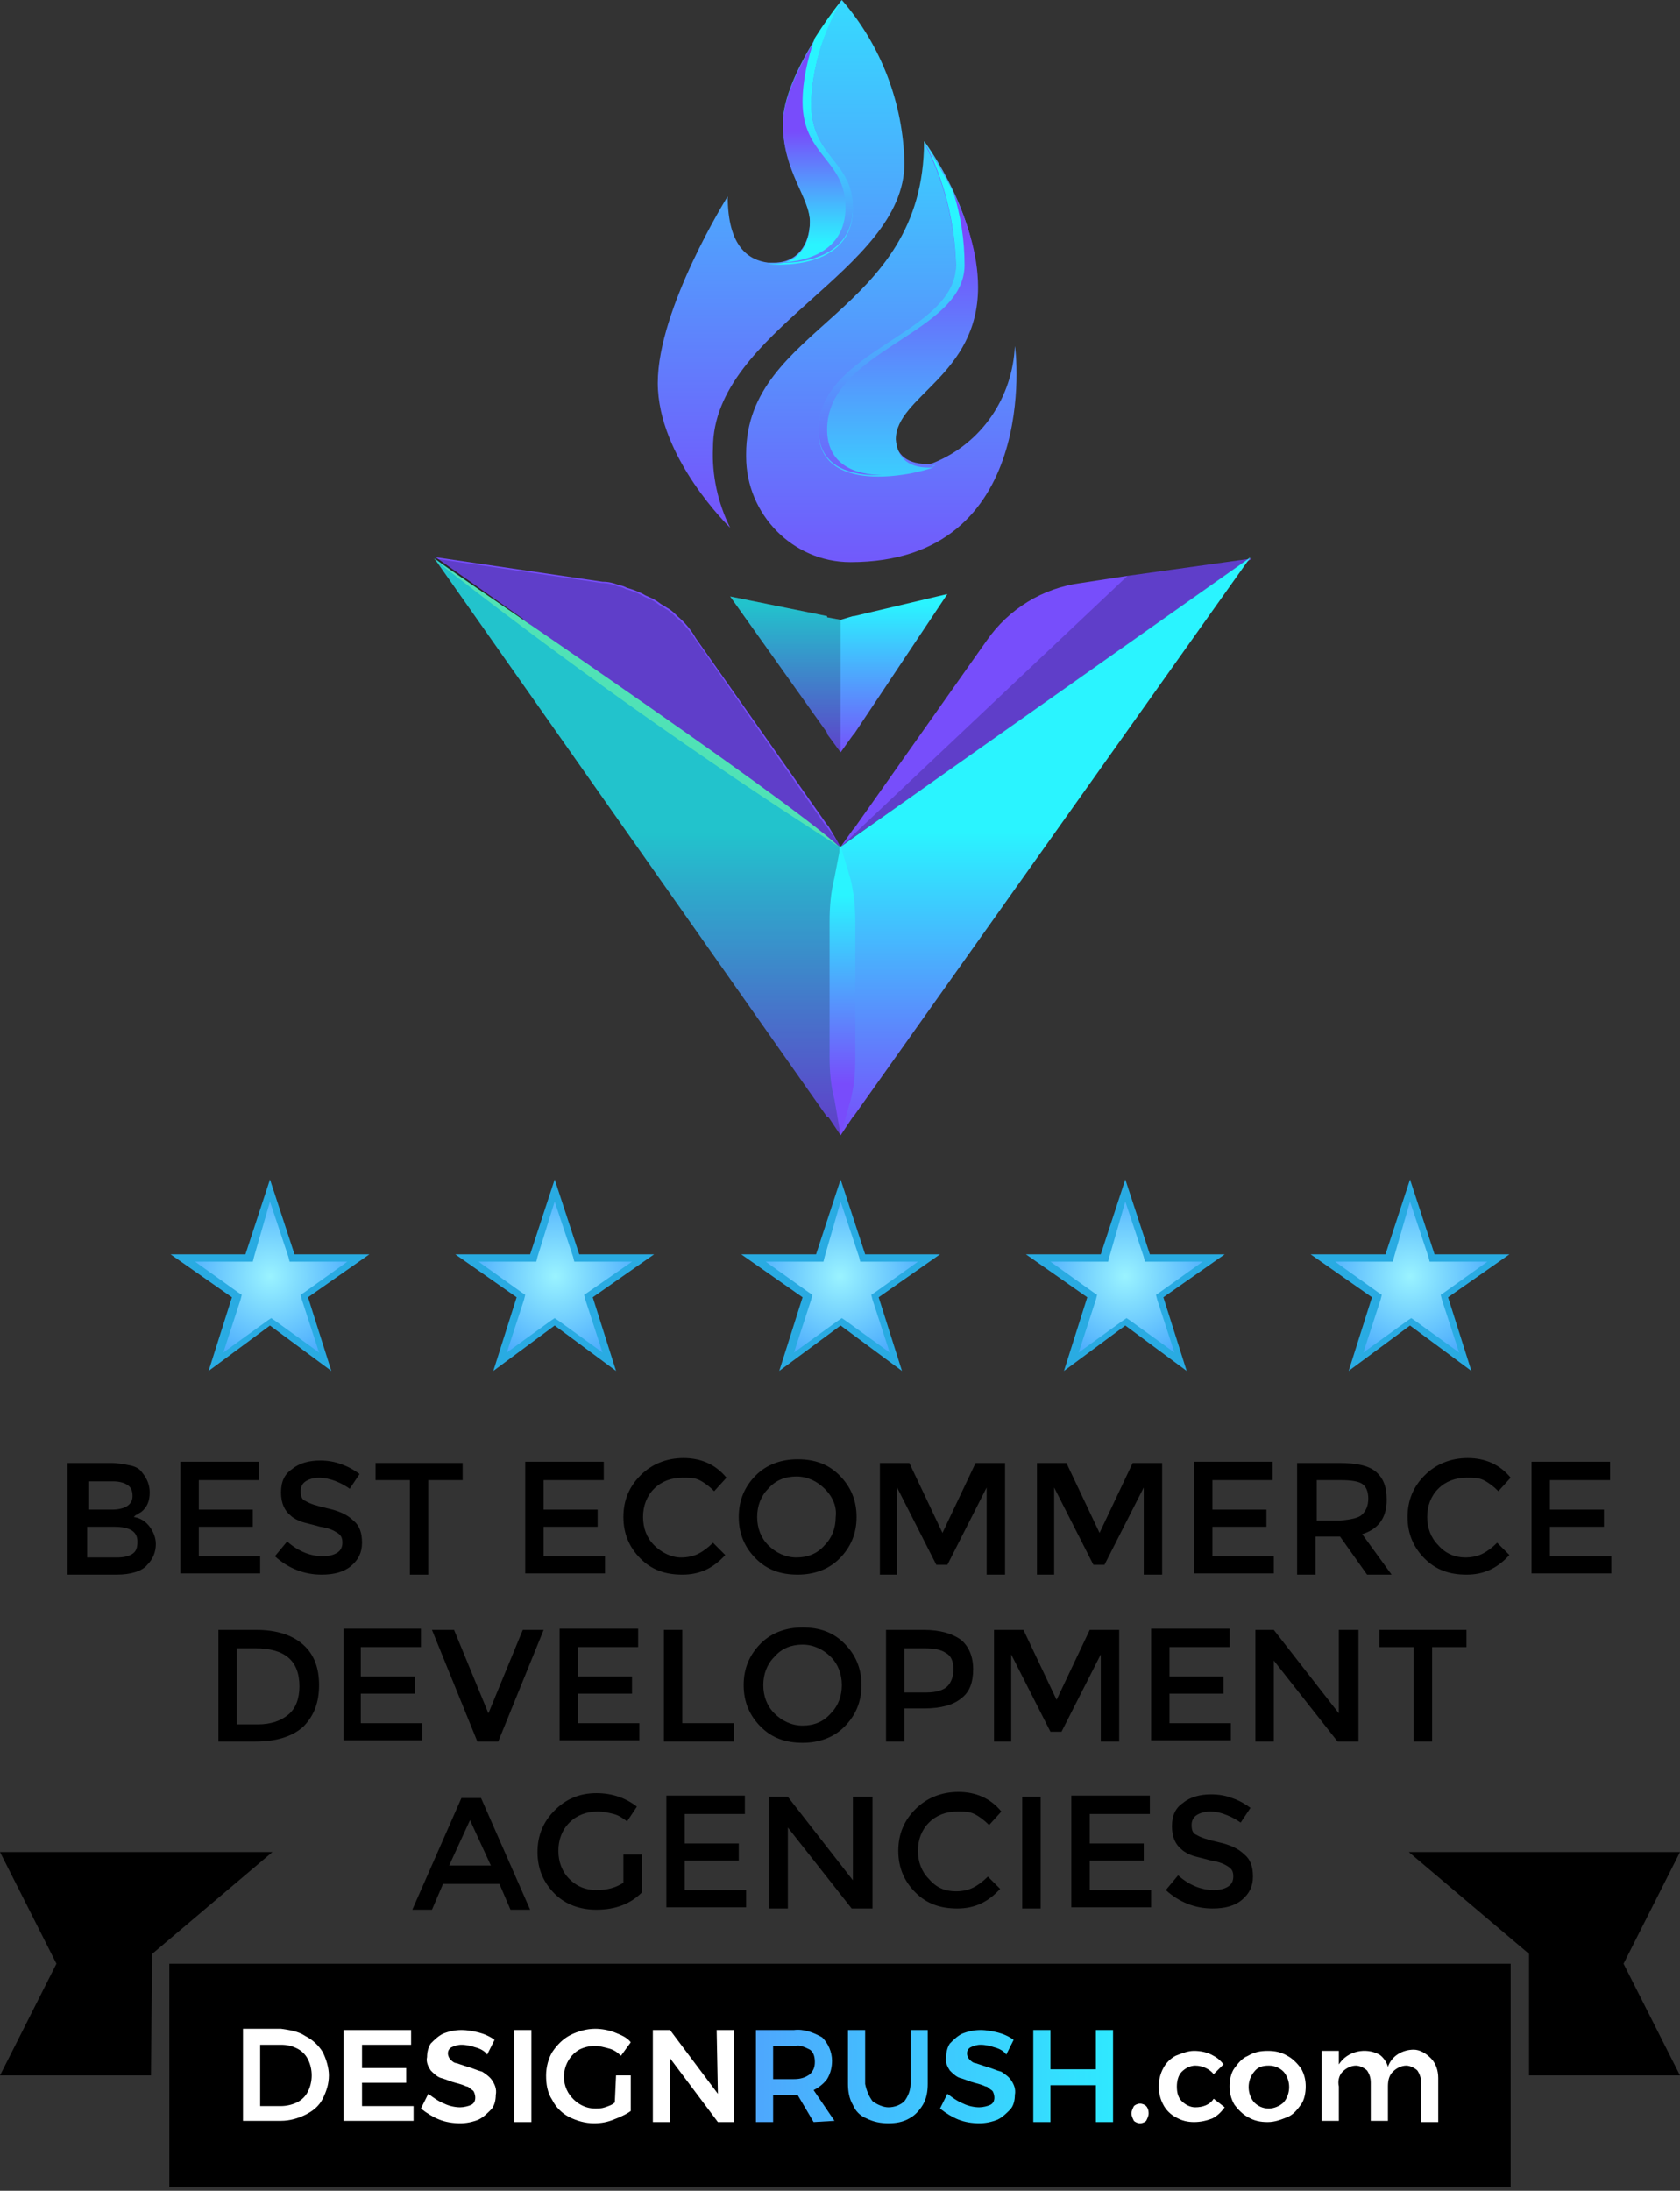 <svg xmlns="http://www.w3.org/2000/svg" xmlns:xlink="http://www.w3.org/1999/xlink" id="Layer_1" x="0px" y="0px" viewBox="0 0 136.9 178.5" style="enable-background:new 0 0 136.9 178.5;" xml:space="preserve">
<rect x="0" y="0" width="136.9" height="178.5" fill="#333333" stroke="none"/>
<style type="text/css">
	.st0{fill:#FFFFFF;}
	.st1{fill:url(#SVGID_1_);}
	.st2{fill:url(#SVGID_2_);}
	.st3{fill:url(#SVGID_3_);}
	.st4{fill:url(#SVGID_4_);}
	.st5{fill:#774EFB;}
	.st6{fill:url(#SVGID_5_);}
	.st7{fill:url(#SVGID_6_);}
	.st8{opacity:0.2;enable-background:new    ;}
	.st9{fill:#50E2B6;}
	.st10{fill:url(#SVGID_7_);}
	.st11{fill:url(#SVGID_8_);}
	.st12{fill:url(#SVGID_9_);}
	.st13{fill:url(#SVGID_10_);}
	.st14{fill:url(#SVGID_11_);}
	.st15{fill:url(#SVGID_12_);}
	.st16{fill:url(#SVGID_13_);}
	.st17{fill:url(#SVGID_14_);}
	.st18{fill:url(#SVGID_15_);}
	.st19{fill:url(#SVGID_16_);}
	.st20{fill:url(#SVGID_17_);}
	.st21{fill:url(#SVGID_18_);}
	.st22{fill:#29ABE2;}
	.st23{fill:url(#SVGID_19_);}
	.st24{fill:url(#SVGID_20_);}
	.st25{fill:url(#SVGID_21_);}
	.st26{fill:url(#SVGID_22_);}
	.st27{enable-background:new    ;}
</style>
<rect x="13.8" y="160" width="109.3" height="18.2"></rect>
<polygon points="22.2,150.9 0,150.9 4.6,160 0,169.1 12.3,169.1 12.4,159.2 "></polygon>
<polygon points="114.8,150.9 136.9,150.9 132.3,160 136.9,169.1 124.6,169.1 124.6,159.2 "></polygon>
<path class="st0" d="M24.9,165.9c0.6,0.3,1.1,0.8,1.4,1.3c0.3,0.6,0.5,1.3,0.5,1.9c0,0.7-0.2,1.3-0.5,1.9c-0.3,0.6-0.8,1-1.4,1.3  s-1.3,0.5-2,0.5h-3.1v-7.5h3.1C23.6,165.4,24.3,165.5,24.9,165.9z M24.2,171.3c0.4-0.2,0.7-0.5,0.9-0.9c0.4-0.8,0.4-1.8,0-2.6  c-0.2-0.4-0.5-0.7-0.9-0.9s-0.8-0.3-1.3-0.3h-1.7v5h1.7C23.3,171.6,23.8,171.5,24.2,171.3L24.2,171.3z"></path>
<path class="st0" d="M28,165.4h5.5v1.2h-4v1.9h3.6v1.2h-3.6v1.9h4.2v1.2H28V165.4z"></path>
<path class="st0" d="M38.7,166.8c-0.3-0.1-0.7-0.2-1.1-0.2c-0.3,0-0.6,0.1-0.8,0.2c-0.2,0.1-0.3,0.3-0.3,0.5s0.1,0.4,0.2,0.5  c0.1,0.1,0.3,0.3,0.5,0.3c0.3,0.1,0.6,0.2,0.9,0.3c0.4,0.1,0.8,0.3,1.2,0.4c0.3,0.2,0.6,0.4,0.8,0.7s0.4,0.7,0.3,1.2  c0,0.4-0.1,0.9-0.4,1.2c-0.3,0.3-0.6,0.6-1,0.8c-0.5,0.2-1,0.3-1.5,0.3c-0.6,0-1.2-0.1-1.7-0.3s-1-0.5-1.5-0.9l0.6-1.2  c0.4,0.3,0.8,0.6,1.3,0.8c0.4,0.2,0.9,0.3,1.3,0.3c0.3,0,0.7-0.1,0.9-0.2c0.4-0.2,0.4-0.7,0.2-1.1l-0.1-0.1  c-0.2-0.1-0.3-0.3-0.5-0.3c-0.2-0.1-0.5-0.2-0.9-0.3s-0.8-0.3-1.2-0.4c-0.3-0.1-0.6-0.4-0.8-0.6c-0.2-0.3-0.4-0.7-0.3-1.1  c0-0.4,0.1-0.8,0.3-1.1c0.3-0.3,0.6-0.6,1-0.8c0.5-0.2,1-0.3,1.5-0.3s1,0.1,1.4,0.2c0.4,0.1,0.9,0.3,1.3,0.6l-0.6,1.2  C39.5,167.1,39.1,166.9,38.7,166.8z"></path>
<path class="st0" d="M41.9,165.4h1.4v7.5h-1.4V165.4z"></path>
<path class="st0" d="M50.2,169.1h1.2v2.9c-0.4,0.3-0.9,0.5-1.4,0.7s-1,0.3-1.6,0.3c-0.7,0-1.4-0.2-2-0.5s-1.1-0.8-1.4-1.4  c-0.4-0.6-0.5-1.3-0.5-2s0.2-1.4,0.5-1.9c0.4-0.6,0.9-1.1,1.5-1.4c0.6-0.3,1.3-0.5,2-0.5c0.5,0,1.1,0.1,1.6,0.3s1,0.4,1.3,0.8  l-0.8,1.1c-0.3-0.3-0.6-0.5-1-0.6s-0.7-0.2-1.1-0.2c-0.5,0-0.9,0.1-1.3,0.3c-1.2,0.7-1.6,2.3-0.9,3.5l0,0c0.5,0.8,1.3,1.3,2.2,1.3  c0.3,0,0.5,0,0.8-0.1s0.6-0.2,0.8-0.4L50.2,169.1z"></path>
<path class="st0" d="M58.4,165.4h1.4v7.5h-1.3l-3.9-5.2v5.2h-1.4v-7.5h1.4l3.9,5.2L58.4,165.4z"></path>
<linearGradient id="SVGID_1_" gradientUnits="userSpaceOnUse" x1="21.24" y1="-401.14" x2="95.78" y2="-401.14" gradientTransform="matrix(1 0 0 -1 0 -232)">
	<stop offset="0" style="stop-color:#784CFB"></stop>
	<stop offset="1" style="stop-color:#2AF4FF"></stop>
</linearGradient>
<path class="st1" d="M66.3,172.9l-1.3-2.2h-2v2.2h-1.4v-7.5h3.1c0.8-0.1,1.6,0.2,2.3,0.6c0.5,0.5,0.8,1.2,0.8,1.9  c0,0.5-0.1,1-0.4,1.5c-0.3,0.4-0.7,0.7-1.1,0.9l1.7,2.5L66.3,172.9z M63,169.4h1.7c0.5,0,0.9-0.1,1.3-0.4c0.3-0.3,0.4-0.6,0.4-1  s-0.1-0.8-0.4-1c-0.4-0.2-0.8-0.4-1.2-0.3H63V169.4z"></path>
<linearGradient id="SVGID_2_" gradientUnits="userSpaceOnUse" x1="21.24" y1="-401.2" x2="95.78" y2="-401.2" gradientTransform="matrix(1 0 0 -1 0 -232)">
	<stop offset="0" style="stop-color:#784CFB"></stop>
	<stop offset="1" style="stop-color:#2AF4FF"></stop>
</linearGradient>
<path class="st2" d="M71.1,171.2c0.4,0.3,0.9,0.5,1.3,0.5c0.5,0,1-0.2,1.3-0.5c0.3-0.4,0.5-0.9,0.5-1.4v-4.4h1.4v4.4  c0,0.6-0.1,1.2-0.4,1.7s-0.7,0.9-1.1,1.1c-0.5,0.3-1.1,0.4-1.7,0.4s-1.2-0.1-1.8-0.4c-0.5-0.2-0.9-0.6-1.1-1.1  c-0.3-0.5-0.4-1.1-0.4-1.7v-4.4h1.4v4.4C70.6,170.3,70.8,170.8,71.1,171.2z"></path>
<linearGradient id="SVGID_3_" gradientUnits="userSpaceOnUse" x1="21.24" y1="-401.2" x2="95.78" y2="-401.2" gradientTransform="matrix(1 0 0 -1 0 -232)">
	<stop offset="0" style="stop-color:#784CFB"></stop>
	<stop offset="1" style="stop-color:#2AF4FF"></stop>
</linearGradient>
<path class="st3" d="M81,166.8c-0.3-0.1-0.7-0.2-1.1-0.2c-0.3,0-0.6,0.1-0.8,0.2c-0.2,0.1-0.3,0.3-0.3,0.5s0.1,0.4,0.2,0.5  s0.3,0.3,0.5,0.3c0.3,0.1,0.6,0.2,0.9,0.3c0.4,0.1,0.8,0.3,1.2,0.4c0.3,0.2,0.6,0.4,0.8,0.7c0.2,0.3,0.4,0.7,0.3,1.2  c0,0.4-0.1,0.9-0.4,1.2s-0.6,0.6-1,0.8c-0.5,0.2-1,0.3-1.5,0.3c-0.6,0-1.2-0.1-1.7-0.3s-1-0.5-1.5-0.9l0.6-1.2  c0.4,0.3,0.8,0.6,1.3,0.8c0.4,0.2,0.9,0.3,1.3,0.3c0.3,0,0.7-0.1,0.9-0.2c0.4-0.2,0.4-0.7,0.2-1.1l-0.1-0.1  c-0.2-0.1-0.3-0.3-0.5-0.3c-0.2-0.1-0.5-0.2-0.9-0.3s-0.8-0.3-1.2-0.4c-0.3-0.1-0.6-0.4-0.8-0.6c-0.2-0.3-0.4-0.7-0.3-1.1  c0-0.4,0.1-0.8,0.3-1.1c0.3-0.3,0.6-0.6,1-0.8c0.5-0.2,1-0.3,1.5-0.3s1,0.1,1.4,0.2c0.4,0.1,0.9,0.3,1.3,0.6l-0.6,1.2  C81.8,167.1,81.4,166.9,81,166.8z"></path>
<linearGradient id="SVGID_4_" gradientUnits="userSpaceOnUse" x1="21.24" y1="-401.15" x2="95.78" y2="-401.15" gradientTransform="matrix(1 0 0 -1 0 -232)">
	<stop offset="0" style="stop-color:#784CFB"></stop>
	<stop offset="1" style="stop-color:#2AF4FF"></stop>
</linearGradient>
<path class="st4" d="M84.2,165.4h1.4v3.2h3.7v-3.2h1.4v7.5h-1.4v-3h-3.7v3h-1.4V165.4z"></path>
<path class="st0" d="M93.4,171.6c0.1,0.1,0.2,0.3,0.2,0.6c0,0.2-0.1,0.4-0.2,0.6c-0.1,0.1-0.3,0.2-0.5,0.2s-0.4-0.1-0.5-0.2  c-0.1-0.2-0.2-0.4-0.2-0.6c0-0.2,0.1-0.4,0.2-0.6c0.1-0.1,0.3-0.2,0.5-0.2C93.1,171.4,93.3,171.5,93.4,171.6z"></path>
<path class="st0" d="M97.4,168.3c-0.4,0-0.8,0.2-1.1,0.5c-0.3,0.3-0.4,0.8-0.4,1.2c0,0.5,0.1,0.9,0.4,1.2s0.7,0.5,1.1,0.5  c0.6,0,1.2-0.2,1.5-0.7l0.9,0.7c-0.3,0.4-0.6,0.7-1,0.9c-0.5,0.2-1,0.3-1.5,0.3s-1-0.1-1.5-0.4c-0.4-0.2-0.8-0.6-1-1  c-0.5-0.9-0.5-2.1,0-3c0.2-0.4,0.6-0.8,1-1c0.5-0.2,1-0.4,1.5-0.4s1,0.1,1.4,0.3s0.7,0.4,1,0.8l-0.8,0.8  C98.6,168.6,98,168.3,97.4,168.3z"></path>
<path class="st0" d="M104.9,167.5c0.4,0.2,0.8,0.6,1.1,1c0.3,0.5,0.4,1,0.4,1.5s-0.1,1.1-0.4,1.5s-0.6,0.8-1.1,1s-1,0.4-1.6,0.4  s-1.1-0.1-1.6-0.4c-0.4-0.2-0.8-0.6-1.1-1c-0.3-0.5-0.4-1-0.4-1.5s0.1-1.1,0.4-1.5s0.6-0.8,1.1-1c0.5-0.3,1-0.4,1.6-0.4  S104.4,167.2,104.9,167.5z M102.2,168.8c-0.6,0.7-0.6,1.8,0,2.5c0.3,0.3,0.7,0.5,1.2,0.5c0.4,0,0.9-0.2,1.2-0.5  c0.6-0.7,0.6-1.8,0-2.5c-0.3-0.3-0.7-0.5-1.2-0.5C102.9,168.3,102.5,168.4,102.2,168.8z"></path>
<path class="st0" d="M116.6,167.7c0.4,0.4,0.6,1,0.6,1.6v3.6h-1.4v-3.2c0-0.4-0.1-0.7-0.3-1c-0.2-0.2-0.6-0.4-0.9-0.4  c-0.4,0-0.8,0.2-1.1,0.5c-0.3,0.3-0.4,0.7-0.4,1.2v2.8h-1.4v-3.1c0-0.4-0.1-0.7-0.3-1c-0.2-0.2-0.6-0.4-0.9-0.4  c-0.4,0-0.8,0.2-1.1,0.5c-0.3,0.3-0.4,0.8-0.3,1.2v2.8h-1.4v-5.7h1.4v1.1c0.7-1.1,2.2-1.4,3.3-0.8c0.3,0.2,0.6,0.6,0.7,1  c0.3-0.9,1.2-1.4,2.1-1.4C115.7,167,116.2,167.3,116.6,167.7z"></path>
<path class="st5" d="M68.5,69L68.5,69c0,0-0.1-0.1-0.2-0.1l-0.8-0.6l-0.1-0.1l-24-17.1c-0.1,0-0.2-0.1-0.2-0.2l-0.4-0.3  c-0.1,0-0.2-0.1-0.2-0.2l-0.3-0.2l-6.8-4.8l13.6,2c0.5,0,0.9,0.1,1.4,0.3c0.2,0,0.4,0.1,0.6,0.2c0.4,0.1,0.9,0.3,1.3,0.5  c0.3,0.2,0.7,0.3,1,0.5c0.2,0.1,0.4,0.3,0.6,0.4c0.2,0.1,0.3,0.2,0.5,0.3c0.3,0.2,0.5,0.4,0.7,0.6c0.6,0.5,1.1,1.1,1.5,1.8  l10.7,15.2l0.1,0.1L68.5,69z"></path>
<path class="st5" d="M68.5,69l1-1.4l0.1-0.1l10.8-15.3c1.8-2.6,4.6-4.3,7.7-4.7l3.9-0.6l0,0l10-1.4L69.6,68.2L68.5,69z"></path>
<linearGradient id="SVGID_5_" gradientUnits="userSpaceOnUse" x1="-59.585" y1="3033.825" x2="-84.495" y2="3033.825" gradientTransform="matrix(6.123234e-17 1 1 -6.123234e-17 -2965.175 152.255)">
	<stop offset="0" style="stop-color:#784CFB"></stop>
	<stop offset="1" style="stop-color:#2AF4FF"></stop>
</linearGradient>
<path class="st6" d="M68.5,92.5l-1-1.5h-0.1l-32-45.5l6.8,4.8l1.2,0.8l24,17.1l0.1,0.1l0.8,0.6c0.1,0,0.1,0.1,0.2,0.1l0,0l1.1-0.8  l32.3-22.8L69.6,90.9L69.5,91L68.5,92.5z"></path>
<linearGradient id="SVGID_6_" gradientUnits="userSpaceOnUse" x1="-90.495" y1="3033.525" x2="-103.025" y2="3033.525" gradientTransform="matrix(6.123234e-17 1 1 -6.123234e-17 -2965.175 152.255)">
	<stop offset="0" style="stop-color:#784CFB"></stop>
	<stop offset="1" style="stop-color:#2AF4FF"></stop>
</linearGradient>
<polygon class="st7" points="68.5,61.3 67.4,59.8 67.4,59.7 59.5,48.6 67.4,50.2 67.4,50.3 68.5,50.5 69.5,50.2 69.6,50.2   77.2,48.4 69.6,59.8 69.5,59.9 "></polygon>
<polygon class="st8" points="68.5,69 101.8,45.5 91.9,46.9 "></polygon>
<path class="st8" d="M68.5,92.5l-1-1.5h-0.1l-32-45.5l13.6,2c0.5,0,0.9,0.1,1.4,0.3c0.2,0,0.4,0.1,0.6,0.2c0.4,0.1,0.9,0.3,1.3,0.5  c0.3,0.2,0.7,0.3,1,0.5c0.2,0.1,0.4,0.3,0.6,0.4c0.2,0.1,0.3,0.2,0.5,0.3c0.3,0.2,0.5,0.4,0.7,0.6c0.6,0.5,1.1,1.1,1.5,1.7  l10.7,15.3l0.1,0.1l1,1.4L68.5,92.5z"></path>
<path class="st9" d="M35.3,45.5c0,0,28.7,19.4,33.1,23.5C57,61.7,46,53.9,35.3,45.5z"></path>
<polygon class="st8" points="68.5,61.3 67.4,59.8 67.4,59.7 59.5,48.6 67.4,50.2 67.4,50.3 68.5,50.5 "></polygon>
<linearGradient id="SVGID_7_" gradientUnits="userSpaceOnUse" x1="-63.935" y1="3033.825" x2="-79.285" y2="3033.825" gradientTransform="matrix(6.123234e-17 1 1 -6.123234e-17 -2965.175 152.255)">
	<stop offset="0" style="stop-color:#784CFB"></stop>
	<stop offset="1" style="stop-color:#2AF4FF"></stop>
</linearGradient>
<path class="st10" d="M68.5,92.5L68,89.6c-0.3-1.1-0.4-2.3-0.4-3.5v-11c0-1.2,0.1-2.4,0.4-3.6l0.5-2.6l0.8,2.7  c0.3,1.2,0.4,2.4,0.4,3.6v11c0,1.2-0.1,2.3-0.4,3.5L68.5,92.5z"></path>
<linearGradient id="SVGID_8_" gradientUnits="userSpaceOnUse" x1="68.9" y1="-238" x2="68.9" y2="-238" gradientTransform="matrix(1 0 0 -1 0 -232)">
	<stop offset="0" style="stop-color:#784CFB"></stop>
	<stop offset="1" style="stop-color:#2AF4FF"></stop>
</linearGradient>
<path class="st11" d="M68.9,6L68.9,6L68.9,6z"></path>
<linearGradient id="SVGID_9_" gradientUnits="userSpaceOnUse" x1="68.9" y1="-238" x2="68.9" y2="-238" gradientTransform="matrix(1 0 0 -1 0 -232)">
	<stop offset="0" style="stop-color:#784CFB"></stop>
	<stop offset="1" style="stop-color:#2AF4FF"></stop>
</linearGradient>
<path class="st12" d="M68.9,6L68.9,6L68.9,6z"></path>
<linearGradient id="SVGID_10_" gradientUnits="userSpaceOnUse" x1="63.65" y1="-277.14" x2="63.65" y2="-223.84" gradientTransform="matrix(1 0 0 -1 0 -232)">
	<stop offset="0" style="stop-color:#784CFB"></stop>
	<stop offset="1" style="stop-color:#2AF4FF"></stop>
</linearGradient>
<path class="st13" d="M73.7,13.3c0,8.8-15.6,13.6-15.6,23.2C58,38.7,58.5,41,59.5,43c0,0-5.9-5.7-5.9-11.8S59.3,16,59.3,16  c0,4.1,1.7,5.2,3.3,5.4l0,0h0.5c1.8,0,2.9-1.4,2.9-3.4s-2.2-4.1-2.2-8s4.8-10,4.8-10C71.8,3.7,73.6,8.4,73.7,13.3z"></path>
<linearGradient id="SVGID_11_" gradientUnits="userSpaceOnUse" x1="71.818" y1="-281.69" x2="71.818" y2="-232.22" gradientTransform="matrix(1 0 0 -1 0 -232)">
	<stop offset="0" style="stop-color:#784CFB"></stop>
	<stop offset="1" style="stop-color:#2AF4FF"></stop>
</linearGradient>
<path class="st14" d="M69.3,45.8c-4.7,0-8.5-3.9-8.5-8.6c0-0.1,0-0.1,0-0.2c0-10.5,14.5-11.3,14.5-25.5l0,0c0.4,0.5,4.3,6,4.3,11.6  c0,7.2-6.7,8.9-6.7,12.4c0,1.3,0.8,2.3,2.6,2.3c0.2,0,0.4,0,0.6-0.1c3.9-1.6,6.4-5.3,6.6-9.5C82.8,28.4,84.8,45.8,69.3,45.8z"></path>
<linearGradient id="SVGID_12_" gradientUnits="userSpaceOnUse" x1="73.2" y1="-251.64" x2="73.2" y2="-276.57" gradientTransform="matrix(1 0 0 -1 0 -232)">
	<stop offset="0" style="stop-color:#784CFB"></stop>
	<stop offset="1" style="stop-color:#2AF4FF"></stop>
</linearGradient>
<path class="st15" d="M75.7,38.1c0.2,0,0.4,0,0.6-0.1c-2,0.8-9.6,2.3-9.6-2.9c0-6.5,11.2-7.8,11.2-13.4c-0.1-3.4-0.9-6.8-2.5-9.9  c0.4,0.5,4.3,6,4.3,11.6c0,7.2-6.7,8.9-6.7,12.4C73.1,37.1,73.8,38.1,75.7,38.1z"></path>
<linearGradient id="SVGID_13_" gradientUnits="userSpaceOnUse" x1="76.05" y1="-270.03" x2="76.05" y2="-269.96" gradientTransform="matrix(1 0 0 -1 0 -232)">
	<stop offset="0" style="stop-color:#784CFB"></stop>
	<stop offset="1" style="stop-color:#2AF4FF"></stop>
</linearGradient>
<path class="st16" d="M75.9,38L75.9,38l0.3-0.1C76.1,38,76,38,75.9,38z"></path>
<linearGradient id="SVGID_14_" gradientUnits="userSpaceOnUse" x1="72.65" y1="-273.39" x2="72.65" y2="-250.28" gradientTransform="matrix(1 0 0 -1 0 -232)">
	<stop offset="0" style="stop-color:#784CFB"></stop>
	<stop offset="1" style="stop-color:#2AF4FF"></stop>
</linearGradient>
<path class="st17" d="M67.4,35c0-6.5,11.2-7.8,11.2-13.4c0-2-0.3-4-0.9-5.9c-0.7-1.4-1.5-2.7-2.3-4c1.6,3.1,2.4,6.5,2.5,9.9  c0,5.6-11.2,6.9-11.2,13.4c0,3.1,2.7,3.8,5.2,3.7C69.6,38.7,67.4,37.8,67.4,35z"></path>
<linearGradient id="SVGID_15_" gradientUnits="userSpaceOnUse" x1="66.05" y1="-242.69" x2="66.05" y2="-251.9" gradientTransform="matrix(1 0 0 -1 0 -232)">
	<stop offset="0" style="stop-color:#784CFB"></stop>
	<stop offset="1" style="stop-color:#2AF4FF"></stop>
</linearGradient>
<path class="st18" d="M69.5,17c0,5.1-6.5,4.6-6.9,4.5h0.5c1.8,0,2.9-1.4,2.9-3.4s-2.2-4.1-2.2-8S68.6,0,68.6,0  c-1.5,2.5-2.4,5.4-2.5,8.4C66.1,12.8,69.5,13.1,69.5,17z"></path>
<linearGradient id="SVGID_16_" gradientUnits="userSpaceOnUse" x1="66.4" y1="-259.18" x2="66.4" y2="-240.81" gradientTransform="matrix(1 0 0 -1 0 -232)">
	<stop offset="0" style="stop-color:#784CFB"></stop>
	<stop offset="1" style="stop-color:#2AF4FF"></stop>
</linearGradient>
<path class="st19" d="M66.1,8.4c0.1-3,1-5.8,2.5-8.4c-0.8,1-1.5,2-2.2,3.1c-0.6,1.7-1,3.5-1,5.2c0,4.4,3.5,4.7,3.5,8.6  c0,3.8-3.6,4.5-5.6,4.5c1.8,0.1,6.2-0.3,6.2-4.5C69.5,13.1,66.1,12.8,66.1,8.4z"></path>
<linearGradient id="SVGID_17_" gradientUnits="userSpaceOnUse" x1="62.7" y1="-253.5" x2="62.7" y2="-253.5" gradientTransform="matrix(1 0 0 -1 0 -232)">
	<stop offset="0" style="stop-color:#784CFB"></stop>
	<stop offset="1" style="stop-color:#2AF4FF"></stop>
</linearGradient>
<path class="st20" d="M62.7,21.5L62.7,21.5z"></path>
<radialGradient id="SVGID_18_" cx="68.45" cy="-335.985" r="7.104" gradientTransform="matrix(1 0 0 -1 0 -232)" gradientUnits="userSpaceOnUse">
	<stop offset="0" style="stop-color:#9AF3FF"></stop>
	<stop offset="1" style="stop-color:#4CACFD"></stop>
</radialGradient>
<polygon class="st21" points="68.5,107.7 64,110.9 65.7,105.6 61.2,102.5 66.6,102.5 68.5,97 70.3,102.5 75.7,102.5 71.2,105.6   72.9,110.9 "></polygon>
<path class="st22" d="M68.5,97.9l1.5,4.5l0.1,0.4h4.7l-3.5,2.5l-0.3,0.2l0.1,0.4l1.4,4.3l-3.6-2.6l-0.3-0.2l-0.3,0.2l-3.6,2.6  l1.4-4.3l0.1-0.4l-0.3-0.2l-3.5-2.5h4.7l0.1-0.4L68.5,97.9 M68.5,96.1l-2,6.1h-6.1l5,3.5l-1.9,6l5-3.7l5,3.7l-1.9-6l5-3.5h-6.1  L68.5,96.1z"></path>
<radialGradient id="SVGID_19_" cx="91.68" cy="-335.985" r="7.104" gradientTransform="matrix(1 0 0 -1 0 -232)" gradientUnits="userSpaceOnUse">
	<stop offset="0" style="stop-color:#9AF3FF"></stop>
	<stop offset="1" style="stop-color:#4CACFD"></stop>
</radialGradient>
<polygon class="st23" points="91.7,107.7 87.2,110.9 88.9,105.6 84.4,102.5 89.9,102.5 91.7,97 93.5,102.5 98.9,102.5 94.5,105.6   96.2,110.9 "></polygon>
<path class="st22" d="M91.7,97.9l1.5,4.5l0.1,0.4H98l-3.5,2.5l-0.3,0.2l0.1,0.4l1.4,4.3l-3.6-2.6l-0.3-0.2l-0.3,0.2l-3.6,2.6  l1.4-4.3l0.1-0.4l-0.3-0.2l-3.5-2.5h4.7l0.1-0.4L91.7,97.9 M91.7,96.1l-2,6.1h-6.1l5,3.5l-1.9,6l5-3.7l5,3.7l-1.9-6l5-3.5h-6.1  L91.7,96.1z"></path>
<radialGradient id="SVGID_20_" cx="45.25" cy="-335.985" r="7.094" gradientTransform="matrix(1 0 0 -1 0 -232)" gradientUnits="userSpaceOnUse">
	<stop offset="0" style="stop-color:#9AF3FF"></stop>
	<stop offset="1" style="stop-color:#4CACFD"></stop>
</radialGradient>
<polygon class="st24" points="45.2,107.7 40.8,110.9 42.5,105.6 38,102.5 43.4,102.5 45.2,97 47.1,102.5 52.5,102.5 48,105.6   49.7,110.9 "></polygon>
<path class="st22" d="M45.2,97.9l1.5,4.5l0.1,0.4h4.7l-3.6,2.5l-0.3,0.2l0.1,0.4l1.4,4.3l-3.6-2.6l-0.3-0.2l-0.3,0.2l-3.6,2.6  l1.4-4.3l0.1-0.4l-0.3-0.2l-3.5-2.5h4.7l0.1-0.4L45.2,97.9 M45.2,96.1l-2,6.1h-6.1l5,3.5l-1.9,6l5-3.7l5,3.7l-1.9-6l5-3.5h-6.1  L45.2,96.1z"></path>
<radialGradient id="SVGID_21_" cx="22.015" cy="-335.985" r="7.096" gradientTransform="matrix(1 0 0 -1 0 -232)" gradientUnits="userSpaceOnUse">
	<stop offset="0" style="stop-color:#9AF3FF"></stop>
	<stop offset="1" style="stop-color:#4CACFD"></stop>
</radialGradient>
<polygon class="st25" points="22,107.7 17.5,110.9 19.2,105.6 14.8,102.5 20.2,102.5 22,97 23.8,102.5 29.2,102.5 24.8,105.6   26.5,110.9 "></polygon>
<path class="st22" d="M22,97.9l1.5,4.5l0.1,0.4h4.7l-3.5,2.5l-0.3,0.2l0.1,0.4l1.4,4.3l-3.6-2.6l-0.3-0.2l-0.3,0.2l-3.6,2.6l1.4-4.3  l0.1-0.4l-0.3-0.2l-3.5-2.5h4.7l0.1-0.4L22,97.9 M22,96.1l-2,6.1h-6.1l5,3.5l-1.9,6l5-3.7l5,3.7l-1.9-6l5-3.5H24L22,96.1L22,96.1z"></path>
<radialGradient id="SVGID_22_" cx="114.9" cy="-335.985" r="7.093" gradientTransform="matrix(1 0 0 -1 0 -232)" gradientUnits="userSpaceOnUse">
	<stop offset="0" style="stop-color:#9AF3FF"></stop>
	<stop offset="1" style="stop-color:#4CACFD"></stop>
</radialGradient>
<polygon class="st26" points="114.9,107.7 110.4,110.9 112.1,105.6 107.7,102.5 113.1,102.5 114.9,97 116.7,102.5 122.1,102.5   117.7,105.6 119.4,110.9 "></polygon>
<path class="st22" d="M114.9,97.9l1.5,4.5l0.1,0.4h4.7l-3.5,2.5l-0.3,0.2l0.1,0.4l1.4,4.3l-3.6-2.6l-0.3-0.2l-0.3,0.2l-3.6,2.6  l1.4-4.3l0.1-0.4l-0.3-0.2l-3.5-2.5h4.7l0.1-0.4L114.9,97.9 M114.9,96.1l-2,6.1h-6.1l5,3.5l-1.9,6l5-3.7l5,3.7l-1.9-6l5-3.5h-6.1  L114.9,96.1z"></path>
<g class="st27">
	<path d="M9.5,128.3h-4v-9.1h3.5c0.6,0,1.1,0.1,1.6,0.2s0.8,0.3,1,0.6c0.4,0.5,0.6,1,0.6,1.6c0,0.7-0.2,1.2-0.7,1.6   c-0.2,0.1-0.3,0.2-0.3,0.2c-0.1,0-0.2,0.1-0.3,0.2c0.6,0.1,1,0.4,1.3,0.8c0.3,0.4,0.5,0.9,0.5,1.4c0,0.6-0.2,1.2-0.7,1.7   C11.6,128,10.7,128.3,9.5,128.3z M7.1,123h2c1.1,0,1.7-0.4,1.7-1.1c0-0.4-0.1-0.7-0.4-0.9c-0.3-0.2-0.7-0.3-1.2-0.3h-2V123z    M7.1,126.9h2.4c0.6,0,1-0.1,1.3-0.3c0.3-0.2,0.4-0.5,0.4-1c0-0.8-0.6-1.2-1.9-1.2H7.1V126.9z"></path>
	<path d="M21.1,119.2v1.4h-4.9v2.4h4.4v1.4h-4.4v2.4h5v1.4h-6.5v-9.1H21.1z"></path>
	<path d="M26,120.4c-0.4,0-0.8,0.1-1.1,0.3c-0.3,0.2-0.4,0.5-0.4,0.8c0,0.4,0.1,0.7,0.4,0.8c0.3,0.2,0.9,0.4,1.8,0.6   c0.9,0.2,1.6,0.5,2.1,1c0.5,0.4,0.7,1,0.7,1.8c0,0.8-0.3,1.4-0.9,1.9c-0.6,0.5-1.4,0.7-2.4,0.7c-1.4,0-2.7-0.5-3.8-1.5l1-1.2   c0.9,0.8,1.9,1.2,2.9,1.2c0.5,0,0.9-0.1,1.2-0.3s0.4-0.5,0.4-0.8c0-0.4-0.1-0.6-0.4-0.8c-0.3-0.2-0.7-0.4-1.4-0.5   c-0.7-0.2-1.2-0.3-1.5-0.4s-0.7-0.3-0.9-0.5c-0.5-0.4-0.8-1-0.8-1.9s0.3-1.5,0.9-1.9c0.6-0.5,1.4-0.7,2.3-0.7   c0.6,0,1.2,0.1,1.7,0.3c0.6,0.2,1.1,0.5,1.5,0.8l-0.8,1.2c-0.3-0.2-0.6-0.4-1.1-0.6C26.9,120.5,26.4,120.4,26,120.4z"></path>
	<path d="M34.9,120.6v7.7h-1.5v-7.7h-2.8v-1.4h7.1v1.4H34.9z"></path>
	<path d="M49.2,119.2v1.4h-4.9v2.4h4.4v1.4h-4.4v2.4h5v1.4h-6.5v-9.1H49.2z"></path>
	<path d="M55.5,126.9c0.5,0,1-0.1,1.4-0.3c0.4-0.2,0.8-0.5,1.2-0.9l1,1c-1,1.1-2.1,1.6-3.5,1.6s-2.5-0.4-3.4-1.3s-1.4-2-1.4-3.4   s0.5-2.5,1.4-3.4c0.9-0.9,2.1-1.4,3.5-1.4s2.6,0.5,3.5,1.6l-1,1.1c-0.4-0.4-0.8-0.7-1.2-0.9s-0.8-0.2-1.4-0.2   c-0.9,0-1.7,0.3-2.3,0.9c-0.6,0.6-0.9,1.4-0.9,2.3c0,0.9,0.3,1.7,0.9,2.3S54.7,126.9,55.5,126.9z"></path>
	<path d="M68.4,127c-0.9,0.9-2.1,1.3-3.4,1.3c-1.4,0-2.5-0.4-3.4-1.3c-0.9-0.9-1.4-2-1.4-3.4s0.5-2.5,1.4-3.4   c0.9-0.9,2.1-1.3,3.4-1.3c1.4,0,2.5,0.4,3.4,1.3c0.9,0.9,1.4,2,1.4,3.4S69.3,126.1,68.4,127z M67.2,121.3c-0.6-0.6-1.4-1-2.3-1   s-1.7,0.3-2.3,1c-0.6,0.6-0.9,1.4-0.9,2.3c0,0.9,0.3,1.7,0.9,2.3c0.6,0.6,1.4,1,2.3,1s1.7-0.3,2.3-1c0.6-0.6,0.9-1.4,0.9-2.3   C68.2,122.8,67.9,122,67.2,121.3z"></path>
	<path d="M73.2,128.3h-1.5v-9.1h2.4l2.7,5.7l2.7-5.7h2.4v9.1h-1.5v-7.1l-3.2,6.3h-0.9l-3.2-6.3V128.3z"></path>
	<path d="M86,128.3h-1.5v-9.1h2.4l2.7,5.7l2.7-5.7h2.4v9.1h-1.5v-7.1l-3.2,6.3h-0.9l-3.2-6.3V128.3z"></path>
	<path d="M103.7,119.2v1.4h-4.9v2.4h4.4v1.4h-4.4v2.4h5v1.4h-6.5v-9.1H103.7z"></path>
	<path d="M113,122.2c0,1.5-0.7,2.4-2,2.8l2.4,3.3h-2l-2.2-3.1h-2v3.1h-1.5v-9.1h3.4c1.4,0,2.4,0.2,3,0.7S113,121.1,113,122.2z    M111,123.4c0.3-0.3,0.5-0.7,0.5-1.3c0-0.6-0.2-1-0.5-1.2c-0.3-0.2-0.9-0.3-1.7-0.3h-2v3.3h1.9C110.1,123.8,110.7,123.7,111,123.4z   "></path>
	<path d="M119.4,126.9c0.5,0,1-0.1,1.4-0.3s0.8-0.5,1.2-0.9l1,1c-1,1.1-2.1,1.6-3.5,1.6c-1.4,0-2.5-0.4-3.4-1.3   c-0.9-0.9-1.4-2-1.4-3.4s0.5-2.5,1.4-3.4c0.9-0.9,2.1-1.4,3.5-1.4s2.6,0.5,3.5,1.6l-1,1.1c-0.4-0.4-0.8-0.7-1.2-0.9   c-0.4-0.2-0.8-0.2-1.4-0.2c-0.9,0-1.7,0.3-2.3,0.9c-0.6,0.6-0.9,1.4-0.9,2.3c0,0.9,0.3,1.7,0.9,2.3   C117.8,126.6,118.6,126.9,119.4,126.9z"></path>
	<path d="M131.2,119.2v1.4h-4.9v2.4h4.4v1.4h-4.4v2.4h5v1.4h-6.5v-9.1H131.2z"></path>
	<path d="M24.7,134c0.9,0.8,1.3,1.9,1.3,3.3s-0.4,2.5-1.3,3.4c-0.9,0.8-2.2,1.2-3.9,1.2h-3v-9.1h3.1C22.5,132.8,23.8,133.2,24.7,134   z M24.4,137.4c0-2.1-1.2-3.1-3.6-3.1h-1.5v6.2H21c1.1,0,1.9-0.3,2.5-0.8C24.1,139.2,24.4,138.4,24.4,137.4z"></path>
	<path d="M34.3,132.8v1.4h-4.9v2.4h4.4v1.4h-4.4v2.4h5v1.4H28v-9.1H34.3z"></path>
	<path d="M40.6,141.9h-1.7l-3.7-9.1H37l2.8,6.8l2.8-6.8h1.7L40.6,141.9z"></path>
	<path d="M52,132.8v1.4h-4.9v2.4h4.4v1.4h-4.4v2.4h5v1.4h-6.5v-9.1H52z"></path>
	<path d="M54.1,141.9v-9.1h1.5v7.6h4.2v1.5H54.1z"></path>
	<path d="M68.8,140.7c-0.9,0.9-2.1,1.3-3.4,1.3c-1.4,0-2.5-0.4-3.4-1.3c-0.9-0.9-1.4-2-1.4-3.4s0.5-2.5,1.4-3.4   c0.9-0.9,2.1-1.3,3.4-1.3c1.4,0,2.5,0.4,3.4,1.3c0.9,0.9,1.4,2,1.4,3.4S69.7,139.8,68.8,140.7z M67.7,135c-0.6-0.6-1.4-1-2.3-1   s-1.7,0.3-2.3,1c-0.6,0.6-0.9,1.4-0.9,2.3c0,0.9,0.3,1.7,0.9,2.3c0.6,0.6,1.4,1,2.3,1s1.7-0.3,2.3-1c0.6-0.6,0.9-1.4,0.9-2.3   C68.6,136.4,68.3,135.6,67.7,135z"></path>
	<path d="M78.3,133.6c0.6,0.5,1,1.3,1,2.4c0,1.1-0.3,1.9-1,2.4c-0.6,0.5-1.6,0.8-3,0.8h-1.6v2.7h-1.5v-9.1h3.1   C76.6,132.8,77.6,133.1,78.3,133.6z M77.2,137.4c0.3-0.3,0.5-0.8,0.5-1.4c0-0.6-0.2-1.1-0.6-1.3c-0.4-0.3-1-0.4-1.8-0.4h-1.6v3.6   h1.8C76.3,137.9,76.9,137.7,77.2,137.4z"></path>
	<path d="M82.6,141.9H81v-9.1h2.4l2.7,5.7l2.7-5.7h2.4v9.1h-1.5v-7.1l-3.2,6.3h-0.9l-3.2-6.3V141.9z"></path>
	<path d="M100.2,132.8v1.4h-4.9v2.4h4.4v1.4h-4.4v2.4h5v1.4h-6.5v-9.1H100.2z"></path>
	<path d="M109.2,132.8h1.5v9.1H109l-5.2-6.6v6.6h-1.5v-9.1h1.5l5.3,6.8V132.8z"></path>
	<path d="M116.7,134.2v7.7h-1.5v-7.7h-2.8v-1.4h7.1v1.4H116.7z"></path>
	<path d="M36.1,153.5l-0.9,2.1h-1.6l4-9.1h1.6l4,9.1h-1.6l-0.9-2.1H36.1z M40,152l-1.7-3.7l-1.7,3.7H40z"></path>
	<path d="M50.8,151.1h1.5v3.1c-0.9,0.9-2.1,1.4-3.7,1.4c-1.3,0-2.5-0.4-3.4-1.3s-1.4-2-1.4-3.4s0.5-2.5,1.4-3.4   c0.9-0.9,2-1.4,3.4-1.4c1.3,0,2.4,0.4,3.3,1.1l-0.8,1.2c-0.4-0.3-0.7-0.5-1.1-0.6c-0.4-0.1-0.8-0.2-1.3-0.2c-0.9,0-1.7,0.3-2.3,0.9   c-0.6,0.6-0.9,1.4-0.9,2.3s0.3,1.7,0.9,2.3s1.3,0.9,2.2,0.9c0.9,0,1.6-0.2,2.2-0.6V151.1z"></path>
	<path d="M60.7,146.4v1.4h-4.9v2.4h4.4v1.4h-4.4v2.4h5v1.4h-6.5v-9.1H60.7z"></path>
	<path d="M69.6,146.4h1.5v9.1h-1.7l-5.2-6.6v6.6h-1.5v-9.1h1.5l5.3,6.8V146.4z"></path>
	<path d="M77.9,154.1c0.5,0,1-0.1,1.4-0.3c0.4-0.2,0.8-0.5,1.2-0.9l1,1c-1,1.1-2.1,1.6-3.5,1.6c-1.4,0-2.5-0.4-3.4-1.3   c-0.9-0.9-1.4-2-1.4-3.4s0.5-2.5,1.4-3.4s2.1-1.4,3.5-1.4s2.6,0.5,3.5,1.6l-1,1.1c-0.4-0.4-0.8-0.7-1.2-0.9   c-0.4-0.2-0.8-0.2-1.4-0.2c-0.9,0-1.7,0.3-2.3,0.9c-0.6,0.6-0.9,1.4-0.9,2.3c0,0.9,0.3,1.7,0.9,2.3C76.3,153.8,77,154.1,77.9,154.1   z"></path>
	<path d="M83.3,146.4h1.5v9.1h-1.5V146.4z"></path>
	<path d="M93.7,146.4v1.4h-4.9v2.4h4.4v1.4h-4.4v2.4h5v1.4h-6.5v-9.1H93.7z"></path>
	<path d="M98.6,147.6c-0.4,0-0.8,0.1-1.1,0.3c-0.3,0.2-0.4,0.5-0.4,0.8c0,0.4,0.1,0.7,0.4,0.8c0.3,0.2,0.9,0.4,1.8,0.6   c0.9,0.2,1.6,0.5,2.1,1c0.5,0.4,0.7,1,0.7,1.8c0,0.8-0.3,1.4-0.9,1.9c-0.6,0.5-1.4,0.7-2.4,0.7c-1.4,0-2.7-0.5-3.8-1.5l1-1.2   c0.9,0.8,1.9,1.2,2.9,1.2c0.5,0,0.9-0.1,1.2-0.3c0.3-0.2,0.4-0.5,0.4-0.8c0-0.4-0.1-0.6-0.4-0.8c-0.3-0.2-0.7-0.4-1.4-0.5   c-0.7-0.2-1.2-0.3-1.5-0.4c-0.3-0.1-0.7-0.3-0.9-0.5c-0.5-0.4-0.8-1-0.8-1.9s0.3-1.5,0.9-1.9c0.6-0.5,1.4-0.7,2.3-0.7   c0.6,0,1.2,0.1,1.7,0.3c0.6,0.2,1.1,0.5,1.5,0.8l-0.8,1.2c-0.3-0.2-0.6-0.4-1.1-0.6C99.5,147.7,99.1,147.6,98.6,147.6z"></path>
</g>
</svg>